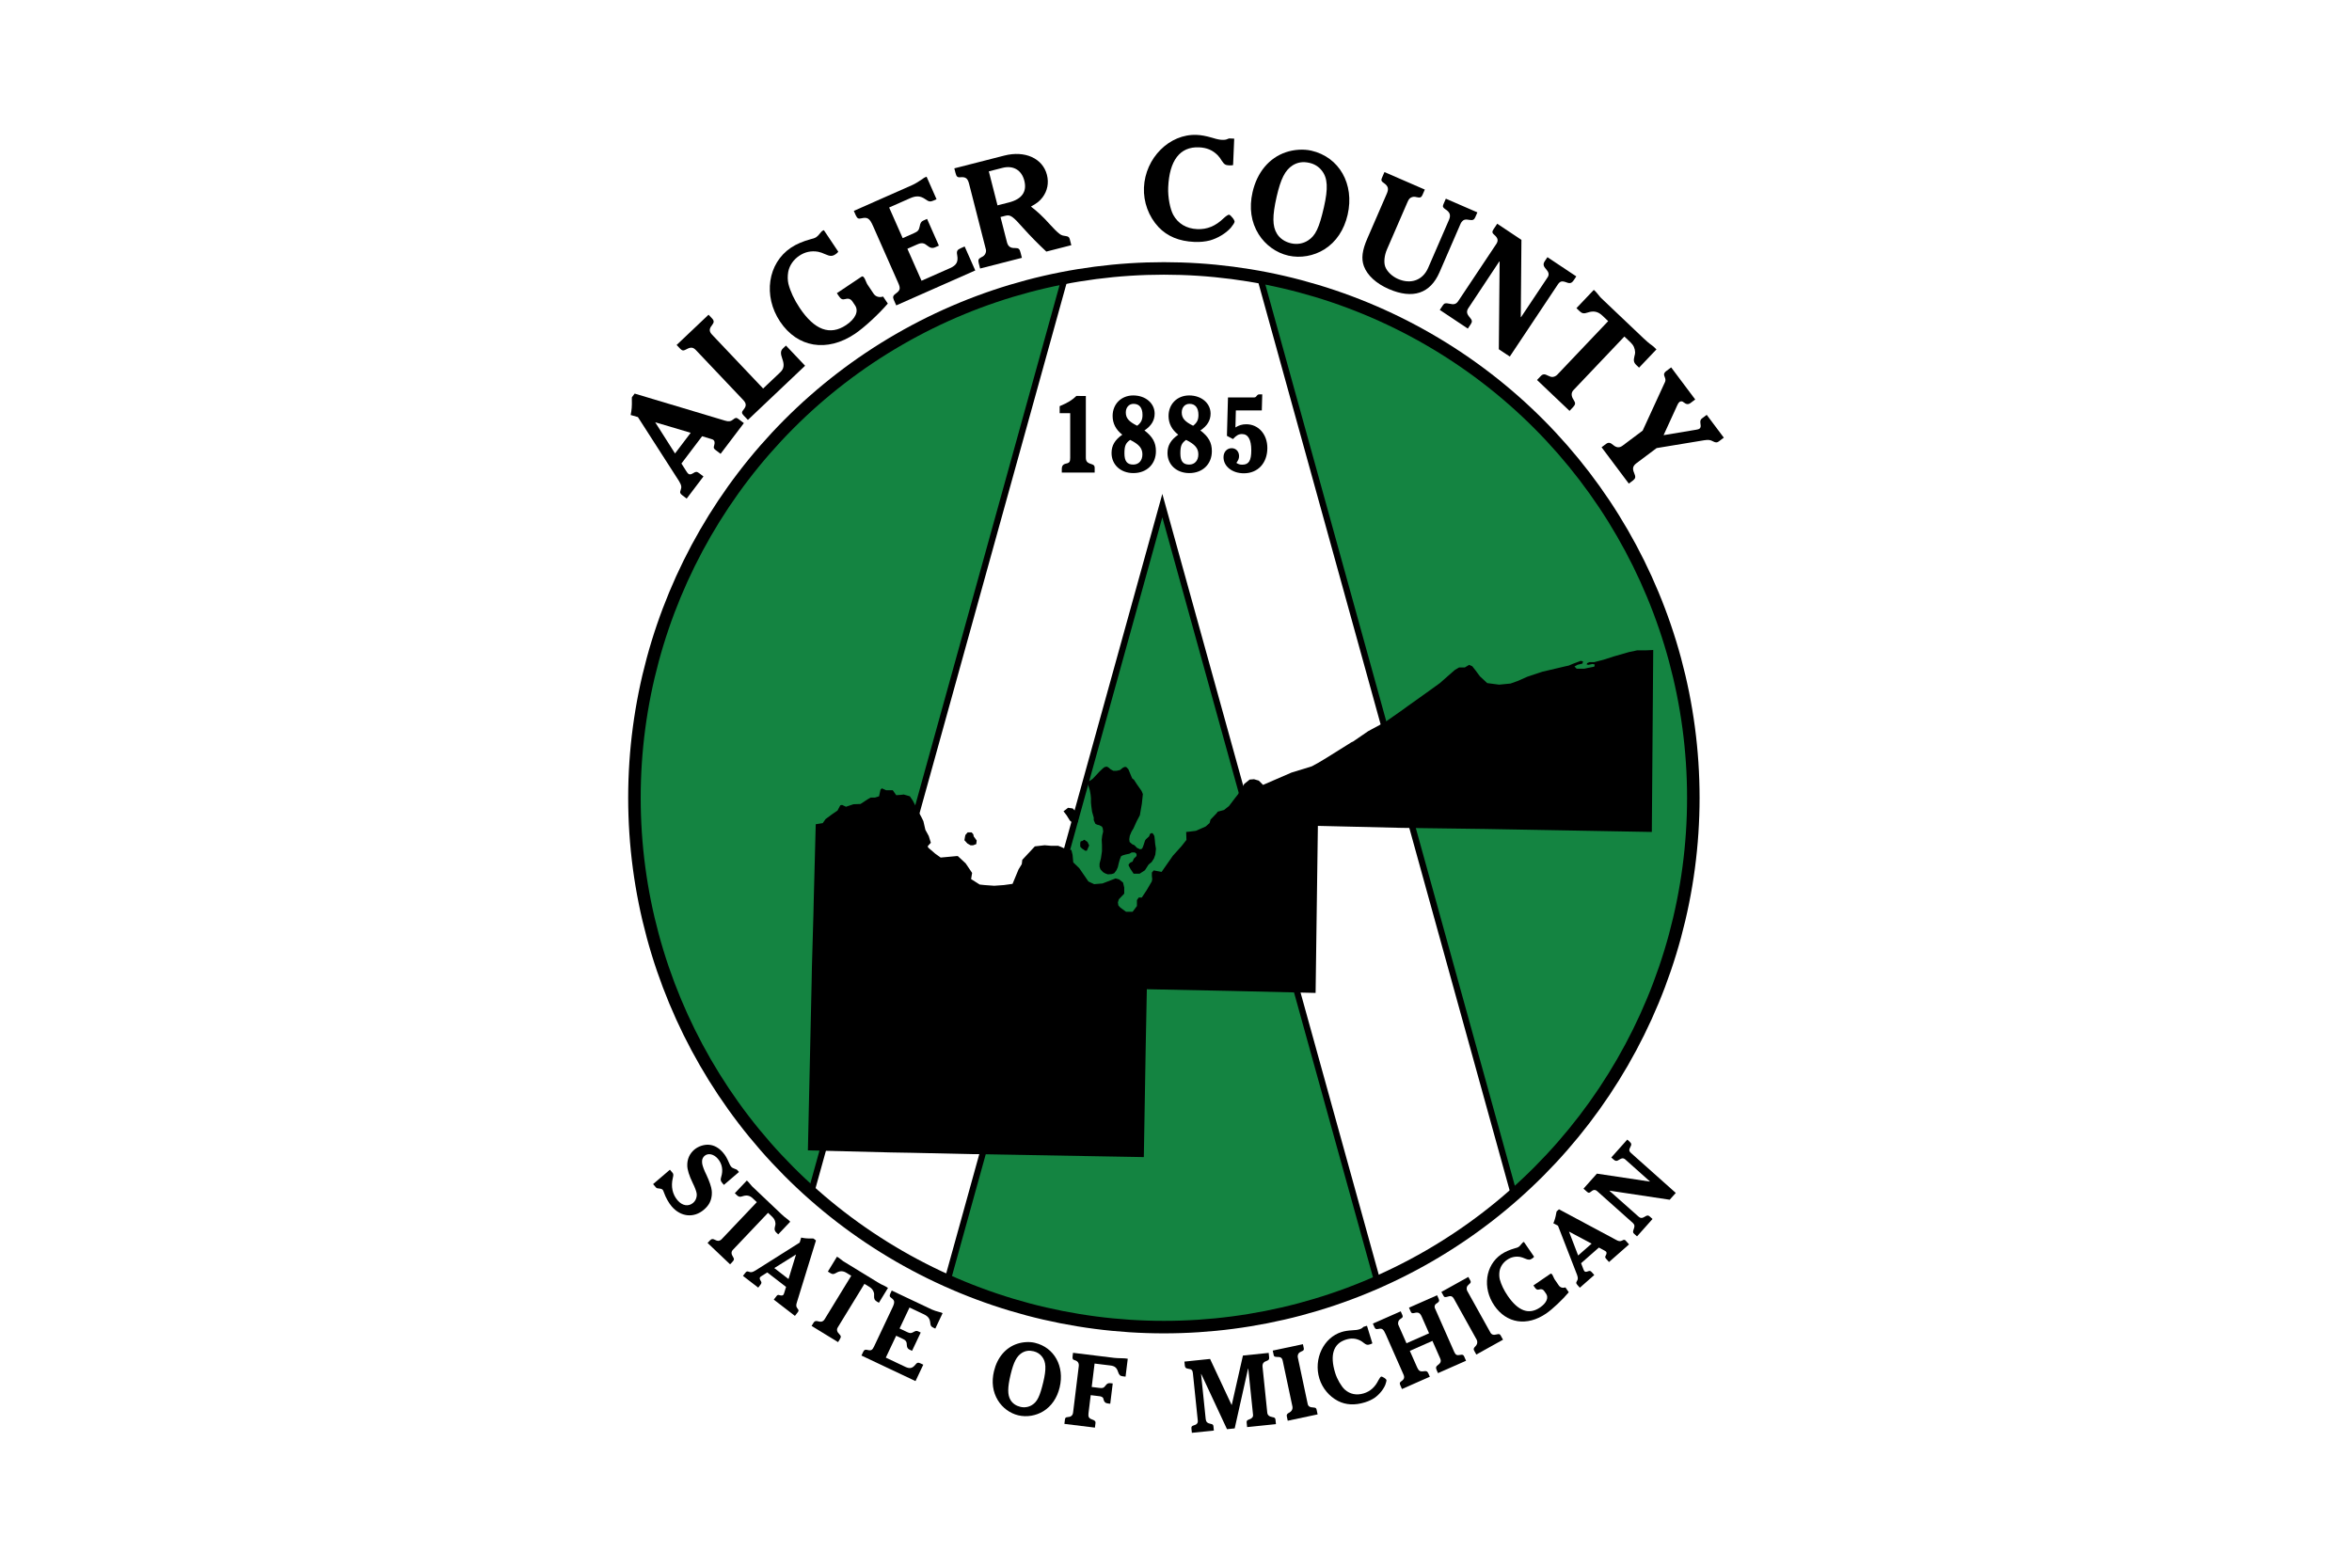 <?xml version="1.0" encoding="UTF-8" standalone="no"?>
<svg
   xmlns:dc="http://purl.org/dc/elements/1.1/"
   xmlns:cc="http://creativecommons.org/ns#"
   xmlns:rdf="http://www.w3.org/1999/02/22-rdf-syntax-ns#"
   xmlns:svg="http://www.w3.org/2000/svg"
   xmlns="http://www.w3.org/2000/svg"
   xmlns:sodipodi="http://sodipodi.sourceforge.net/DTD/sodipodi-0.dtd"
   xmlns:inkscape="http://www.inkscape.org/namespaces/inkscape"
   width="376.418mm"
   height="250.945mm"
   viewBox="0 0 376.418 250.945"
   version="1.1"
   id="svg38004"
   inkscape:version="1.0.2-2 (e86c870879, 2021-01-15)"
   sodipodi:docname="Flag of Alger County, Michigan.svg">
  <defs
     id="defs37998">
    <inkscape:path-effect
       effect="spiro"
       id="path-effect39358"
       is_visible="true"
       lpeversion="1" />
    <inkscape:path-effect
       effect="spiro"
       id="path-effect39347"
       is_visible="true"
       lpeversion="1" />
    <inkscape:path-effect
       effect="spiro"
       id="path-effect38703"
       is_visible="true"
       lpeversion="1" />
    <inkscape:path-effect
       effect="spiro"
       id="path-effect38690"
       is_visible="true"
       lpeversion="1" />
    <inkscape:path-effect
       effect="spiro"
       id="path-effect38650"
       is_visible="true"
       lpeversion="1" />
    <inkscape:path-effect
       effect="spiro"
       id="path-effect38646"
       is_visible="true"
       lpeversion="1" />
  </defs>
  <sodipodi:namedview
     id="base"
     pagecolor="#ffffff"
     bordercolor="#666666"
     borderopacity="1.0"
     inkscape:pageopacity="0.0"
     inkscape:pageshadow="2"
     inkscape:zoom="0.7"
     inkscape:cx="638.20772"
     inkscape:cy="420.87925"
     inkscape:document-units="mm"
     inkscape:current-layer="g39464"
     inkscape:document-rotation="0"
     showgrid="false"
     inkscape:window-width="2560"
     inkscape:window-height="1369"
     inkscape:window-x="-8"
     inkscape:window-y="-8"
     inkscape:window-maximized="1"
     inkscape:snap-bbox="true"
     inkscape:bbox-paths="true"
     inkscape:bbox-nodes="true"
     inkscape:snap-bbox-edge-midpoints="true"
     inkscape:snap-bbox-midpoints="true"
     inkscape:object-paths="true"
     inkscape:snap-intersection-paths="true"
     inkscape:snap-midpoints="true"
     inkscape:snap-smooth-nodes="true"
     inkscape:snap-nodes="true" />
  <g
     inkscape:label="Layer 1"
     inkscape:groupmode="layer"
     id="layer1"
     transform="translate(73.997,-35.276)">
    <g
       id="g39464"
       transform="translate(-0.491,-1.787)">
      <g
         id="g39566">
        <rect
           style="fill:#ffffff;fill-opacity:1;stroke:none;stroke-width:1.5;stroke-linecap:round;stroke-linejoin:bevel;stroke-miterlimit:4;stroke-dasharray:none;stroke-opacity:1"
           id="rect38699"
           width="376.418"
           height="250.945"
           x="-73.997"
           y="35.276"
           transform="translate(0.491,1.787)" />
        <g
           id="g39518">
          <g
             id="g39339"
             transform="matrix(0.689,0,0,0.689,26.184,56.902)"
             style="stroke-width:0.438">
            <circle
               cx="125.66"
               cy="156.55"
               fill="#148441"
               r="122.98"
               id="circle39214"
               style="stroke-width:0.191" />
            <g
               transform="translate(0,-16.66)"
               id="g39270"
               style="stroke-width:0.438">
              <path
                 d="M 207,265.42 148,52.25 A 123.74,123.74 0 0 0 102.66,52.4 L 43.72,264.9 a 123,123 0 0 0 31.65,20.56 l 49.93,-180.13 50,180.42 A 123.18,123.18 0 0 0 207,265.42 Z"
                 fill="#ffffff"
                 stroke="#000000"
                 stroke-miterlimit="10"
                 stroke-width="0.875"
                 id="path39268"
                 style="stroke-width:1.452;stroke-miterlimit:10;stroke-dasharray:none" />
            </g>
            <circle
               cx="125.66"
               cy="156.55"
               fill="none"
               r="122.98"
               stroke="#000000"
               stroke-miterlimit="10"
               stroke-width="2.135"
               id="circle39272"
               style="stroke-width:2.905;stroke-miterlimit:10;stroke-dasharray:none" />
            <path
               d="m 239,181.15 -38.57,-0.69 -19.62,-0.26 -19.38,-0.46 -0.53,38.81 -19.41,-0.46 -19.79,-0.4 -0.26,13.24 -0.44,25.76 -11.32,-0.2 L 81.87,256 H 81.05 L 67,255.69 62.3,255.61 42.97,255.13 43.84,216 l 0.06,-3.28 0.36,-12.62 0.07,-3.18 0.46,-17.56 1.63,-0.26 0.65,-0.93 1.45,-1.08 1.33,-0.91 0.64,-1.21 0.41,-0.1 0.92,0.42 1.74,-0.58 1.63,-0.06 1.67,-1.09 0.71,-0.4 h 1 l 0.93,-0.29 0.34,-1.55 0.31,-0.3 1,0.44 h 1.54 l 0.8,1.15 1.13,-0.08 0.61,-0.08 1.43,0.42 0.68,1 1.78,3.43 0.28,0.52 0.4,0.83 0.46,2 0.79,1.45 0.48,1.56 -0.72,0.8 0.1,0.32 1.59,1.38 1.31,0.94 3.69,-0.34 h 0.3 l 1.82,1.69 1.5,2.22 -0.24,1.43 2,1.27 1.13,0.12 2.24,0.16 2.26,-0.16 2,-0.28 1.39,-3.35 0.75,-1.23 0.12,-1 2.92,-3.13 2.26,-0.26 1.43,0.12 h 1.73 l 1.52,0.64 0.31,0.12 1.23,0.22 0.08,0.3 0.2,0.83 0.16,1.75 1.41,1.37 2.11,3.07 1.33,0.62 1.93,-0.16 2.06,-0.79 1,-0.38 0.81,0.22 0.91,0.73 0.28,1.15 v 1.43 l -1.25,1.31 -0.22,0.7 0.1,0.73 0.48,0.52 1.31,0.95 h 1.53 l 1,-1.33 V 197 l 0.41,-0.61 h 0.72 l 1.15,-1.74 1.17,-2 0.1,-0.51 -0.08,-0.82 v -0.73 l 0.42,-0.5 1.84,0.34 2.62,-3.75 2,-2.22 1.15,-1.46 -0.06,-1.85 0.83,-0.08 1.43,-0.18 2.26,-1 0.92,-0.81 0.22,-0.8 1.38,-1.44 0.3,-0.4 1.45,-0.39 1.15,-0.91 1.37,-1.81 0.72,-0.91 1.47,-2.44 1.25,-1 1,-0.08 1.11,0.32 1,1 6.59,-2.86 4.72,-1.45 1.45,-0.79 2.15,-1.29 5.59,-3.5 0.4,-0.18 3.53,-2.42 4,-2.16 4,-2.8 1.25,-0.91 4.35,-3.1 3.08,-2.22 1.25,-1.11 2.18,-1.91 1,-0.59 h 1.33 l 1,-0.6 0.72,0.32 0.79,1 1,1.35 1.69,1.57 2.76,0.36 2.66,-0.26 1.63,-0.58 2.26,-1 3.51,-1.17 5.32,-1.25 0.82,-0.18 0.93,-0.4 1.84,-0.69 0.52,0.12 -0.12,0.51 -1.13,0.28 -0.73,0.4 0.51,0.52 h 1.73 l 0.93,-0.2 1.43,-0.28 0.12,-0.5 -0.52,-0.12 -1,0.2 -0.4,-0.12 0.2,-0.31 0.5,-0.2 h 1.09 l 2.16,-0.56 2.46,-0.79 3.48,-1 1.86,-0.39 h 2 l 1.74,-0.08 z"
               transform="translate(0,-16.66)"
               id="path39282"
               style="stroke-width:0.438" />
            <path
               d="m 122.22,182.19 0.23,-0.6 0.42,-0.2 0.3,0.2 0.28,0.52 0.1,0.83 0.09,1 0.18,1.13 -0.14,1.33 -0.33,0.92 -0.52,0.81 -0.73,0.61 -0.84,1.31 -1.23,0.8 h -1.4 l -0.41,-0.62 -0.3,-0.43 -0.38,-0.72 -0.1,-0.3 0.32,-0.43 0.3,-0.18 0.3,-0.1 0.33,-0.73 0.32,-0.3 0.3,-0.3 v -0.5 l -0.4,-0.33 h -0.73 l -0.5,0.29 -0.93,0.2 -0.62,0.18 -0.41,0.2 -0.32,0.83 -0.22,0.8 -0.22,0.93 -0.32,0.71 -0.53,0.7 -0.62,0.2 -0.86,0.05 -0.6,-0.22 -0.51,-0.3 -0.6,-0.65 -0.2,-0.6 v -0.73 l 0.32,-1.23 0.24,-1.63 v -1.43 l -0.06,-1.25 0.12,-1 0.22,-0.92 -0.1,-0.73 -0.18,-0.4 -0.62,-0.33 -0.51,-0.12 -0.4,-0.2 -0.38,-0.84 v -0.61 l -0.39,-1.35 -0.18,-1.33 -0.08,-0.83 v -1 l -0.08,-0.83 -0.18,-1 -0.2,-0.62 -0.26,-0.85 -0.21,-0.3 0.21,-0.3 0.42,-0.1 0.72,-0.51 1.51,-1.61 0.84,-0.81 0.41,-0.3 0.52,-0.1 0.4,0.22 0.49,0.42 0.62,0.33 h 0.72 l 0.82,-0.18 0.63,-0.51 0.4,-0.2 h 0.4 l 0.51,0.52 0.59,1.43 0.3,0.7 0.41,0.32 0.68,1.05 1.09,1.55 0.3,0.73 -0.24,2.26 -0.46,2.66 -0.75,1.43 -0.74,1.63 -0.43,0.71 -0.42,1 -0.12,0.81 0.08,0.62 0.6,0.53 0.51,0.22 0.6,0.62 0.71,0.33 0.42,-0.1 0.2,-0.31 0.22,-0.62 0.33,-1 0.2,-0.3 z"
               transform="translate(0,-16.66)"
               id="path39284"
               style="stroke-width:0.438" />
            <path
               d="m 104.49,175.69 0.6,0.63 0.71,0.85 v 0.7 l -0.12,1 -0.31,0.1 -0.92,0.08 -0.61,-0.52 -0.78,-1.25 -0.71,-0.93 1.05,-0.81 z"
               transform="translate(0,-16.66)"
               id="path39286"
               style="stroke-width:0.438" />
            <path
               d="m 81.39,181.69 0.1,0.5 0.69,0.95 -0.1,0.83 -0.73,0.28 h -0.6 l -0.73,-0.42 -0.69,-0.75 0.13,-0.8 0.1,-0.43 0.52,-0.6 H 81 Z"
               transform="translate(0,-16.66)"
               id="path39288"
               style="stroke-width:0.438" />
            <path
               d="m 107.91,183.46 0.39,0.83 -0.53,1.21 h -0.4 l -0.74,-0.5 -0.4,-0.43 v -0.82 l 0.1,-0.41 0.41,-0.1 0.42,-0.28 z"
               transform="translate(0,-16.66)"
               id="path39290"
               style="stroke-width:0.438" />
          </g>
          <g
             aria-label="1885"
             id="text39343"
             style="font-style:normal;font-variant:normal;font-weight:normal;font-stretch:normal;font-size:17.028px;line-height:1.25;font-family:'Gloucester MT Std';-inkscape-font-specification:'Gloucester MT Std';text-align:center;letter-spacing:1.323px;text-anchor:middle;stroke-width:0.265">
            <path
               d="m 98.757,100.446 c -0.698,0.681 -1.345,1.073 -2.673,1.635 v 1.124 h 1.686 v 7.135 c 0,0.63 -0.119,0.817 -0.613,0.92 -0.545,0.119 -0.732,0.358 -0.732,0.92 v 0.528 h 5.262 v -0.8 c -0.017,-0.324 -0.136,-0.443 -0.596,-0.579 -0.647,-0.204 -0.817,-0.443 -0.817,-1.073 v -9.808 z"
               style="font-style:normal;font-variant:normal;font-weight:normal;font-stretch:normal;font-family:'Gloucester MT Std';-inkscape-font-specification:'Gloucester MT Std';text-align:center;text-anchor:middle;stroke-width:0.265"
               id="path39466" />
            <path
               d="m 108.492,105.214 c -1.345,-0.664 -1.822,-1.226 -1.822,-2.128 0,-0.817 0.511,-1.379 1.243,-1.379 0.92,0 1.43,0.63 1.43,1.771 0,0.783 -0.221,1.243 -0.851,1.737 z m -1.124,2.265 c 1.43,0.715 1.958,1.345 1.958,2.316 0,0.988 -0.579,1.635 -1.464,1.635 -0.988,0 -1.413,-0.545 -1.413,-1.805 0,-1.192 0.204,-1.652 0.92,-2.146 z m -1.26,-0.834 c -1.192,0.834 -1.72,1.737 -1.72,2.929 0,1.873 1.447,3.218 3.491,3.218 2.128,0 3.61,-1.43 3.61,-3.508 0,-1.379 -0.528,-2.316 -1.839,-3.32 1.09,-0.715 1.635,-1.601 1.635,-2.69 0,-1.669 -1.464,-2.912 -3.423,-2.912 -1.924,0 -3.303,1.379 -3.303,3.286 0,1.192 0.528,2.214 1.55,2.997 z"
               style="font-style:normal;font-variant:normal;font-weight:normal;font-stretch:normal;font-family:'Gloucester MT Std';-inkscape-font-specification:'Gloucester MT Std';text-align:center;text-anchor:middle;stroke-width:0.265"
               id="path39468" />
            <path
               d="m 117.444,105.214 c -1.345,-0.664 -1.822,-1.226 -1.822,-2.128 0,-0.817 0.511,-1.379 1.243,-1.379 0.92,0 1.43,0.63 1.43,1.771 0,0.783 -0.221,1.243 -0.851,1.737 z m -1.124,2.265 c 1.43,0.715 1.958,1.345 1.958,2.316 0,0.988 -0.579,1.635 -1.464,1.635 -0.988,0 -1.413,-0.545 -1.413,-1.805 0,-1.192 0.204,-1.652 0.92,-2.146 z m -1.26,-0.834 c -1.192,0.834 -1.72,1.737 -1.72,2.929 0,1.873 1.447,3.218 3.491,3.218 2.128,0 3.61,-1.43 3.61,-3.508 0,-1.379 -0.528,-2.316 -1.839,-3.32 1.09,-0.715 1.635,-1.601 1.635,-2.69 0,-1.669 -1.464,-2.912 -3.423,-2.912 -1.924,0 -3.303,1.379 -3.303,3.286 0,1.192 0.528,2.214 1.55,2.997 z"
               style="font-style:normal;font-variant:normal;font-weight:normal;font-stretch:normal;font-family:'Gloucester MT Std';-inkscape-font-specification:'Gloucester MT Std';text-align:center;text-anchor:middle;stroke-width:0.265"
               id="path39470" />
            <path
               d="m 123.023,100.684 -0.17,6.147 0.971,0.511 c 0.528,-0.579 0.902,-0.8 1.447,-0.8 0.971,0 1.481,0.885 1.481,2.605 0,1.669 -0.409,2.299 -1.447,2.299 -0.375,0 -0.647,-0.085 -0.937,-0.289 0.306,-0.426 0.426,-0.698 0.426,-1.09 0,-0.732 -0.494,-1.26 -1.175,-1.26 -0.766,0 -1.311,0.596 -1.311,1.447 0,1.464 1.396,2.571 3.252,2.571 2.248,0 3.763,-1.635 3.763,-4.053 0,-2.197 -1.43,-3.797 -3.372,-3.797 -0.647,0 -1.175,0.153 -1.737,0.511 l 0.068,-2.724 h 4.155 l 0.068,-2.571 h -0.426 c -0.221,0 -0.306,0.051 -0.46,0.238 -0.153,0.204 -0.238,0.255 -0.477,0.255 z"
               style="font-style:normal;font-variant:normal;font-weight:normal;font-stretch:normal;font-family:'Gloucester MT Std';-inkscape-font-specification:'Gloucester MT Std';text-align:center;text-anchor:middle;stroke-width:0.265"
               id="path39472" />
          </g>
          <g
             aria-label="ALGER  COUNTY"
             id="text39351"
             style="font-style:normal;font-variant:normal;font-weight:normal;font-stretch:normal;font-size:22.931px;line-height:1.25;font-family:'Gloucester MT Std';-inkscape-font-specification:'Gloucester MT Std';text-align:center;letter-spacing:0px;text-anchor:middle;stroke-width:0.265">
            <path
               d="m 31.351,104.655 5.683,1.688 -2.507,3.308 z m -3.727,-4.004 -0.011,0.28 c 0.035,1.206 -0.022,1.738 -0.187,2.563 l 1.159,0.331 6.586,10.255 c 0.387,0.667 0.44,0.938 0.25,1.455 -0.144,0.38 -0.09,0.536 0.294,0.827 l 0.676,0.512 2.687,-3.546 -0.695,-0.526 c -0.347,-0.263 -0.544,-0.269 -0.903,-0.023 -0.391,0.25 -0.616,0.281 -0.817,0.129 -0.091,-0.069 -0.192,-0.203 -0.337,-0.428 l -0.774,-1.219 3.31,-4.368 1.52,0.461 c 0.119,0.033 0.206,0.07 0.279,0.125 0.219,0.166 0.259,0.455 0.124,0.899 -0.116,0.343 -0.08,0.486 0.23,0.721 l 0.804,0.609 3.725,-4.916 -0.914,-0.692 c -0.274,-0.208 -0.467,-0.181 -0.817,0.129 -0.368,0.296 -0.722,0.345 -1.303,0.163 l -14.444,-4.327 z"
               id="path39401" />
            <path
               d="m 34.782,92.282 0.615,0.649 c 0.301,0.284 0.478,0.305 0.956,0.042 0.708,-0.387 1.064,-0.345 1.553,0.171 l 7.54,7.956 c 0.505,0.533 0.526,0.955 0.056,1.526 -0.335,0.38 -0.324,0.591 -0.024,0.908 l 0.71,0.749 9.154,-8.675 -3.06,-3.229 -0.483,0.457 c -0.383,0.363 -0.411,0.8 -0.109,1.652 0.363,0.983 0.265,1.613 -0.318,2.165 l -2.746,2.603 -8.171,-8.621 c -0.473,-0.499 -0.494,-0.922 -0.025,-1.493 0.37,-0.477 0.377,-0.736 -0.002,-1.135 l -0.536,-0.566 z"
               id="path39403" />
            <path
               d="m 67.827,84.534 c -0.617,0.192 -1.196,0.027 -1.527,-0.468 l -0.982,-1.468 c -0.064,-0.095 -0.147,-0.261 -0.268,-0.566 -0.109,-0.286 -0.185,-0.4 -0.249,-0.496 -0.166,-0.248 -0.274,-0.286 -0.465,-0.158 l -3.907,2.613 0.306,0.457 c 0.344,0.515 0.573,0.61 1.044,0.488 0.509,-0.147 0.865,-0.027 1.158,0.412 l 0.408,0.61 c 0.612,0.915 0.054,2.143 -1.433,3.138 -2.573,1.721 -5.055,0.815 -7.439,-2.749 -0.892,-1.334 -1.492,-2.643 -1.799,-3.845 -0.134,-0.572 -0.148,-1.253 -0.028,-1.94 0.202,-1.018 0.83,-1.935 1.783,-2.572 0.896,-0.599 1.881,-0.817 3.001,-0.628 0.458,0.107 0.643,0.177 1.114,0.386 0.789,0.355 1.152,0.361 1.666,0.017 0.191,-0.127 0.349,-0.261 0.445,-0.408 l -2.307,-3.45 c -0.038,0.025 -0.07,0.019 -0.127,0.057 -0.07,0.019 -0.108,0.045 -0.127,0.057 -0.076,0.051 -0.184,0.178 -0.337,0.363 -0.248,0.331 -0.451,0.522 -0.679,0.675 -0.152,0.102 -0.4,0.185 -0.852,0.294 -1.189,0.326 -2.269,0.773 -3.146,1.359 -3.717,2.486 -4.491,7.721 -1.737,11.838 2.779,4.155 7.499,4.943 11.959,1.96 1.487,-0.994 3.856,-3.186 5.278,-4.854 z"
               id="path39405" />
            <path
               d="m 63.141,70.821 0.315,0.713 c 0.253,0.515 0.413,0.594 0.912,0.474 0.955,-0.222 1.304,1.69e-4 1.851,1.238 l 4.052,9.165 c 0.362,0.818 0.284,1.153 -0.406,1.634 -0.457,0.327 -0.53,0.56 -0.316,1.042 l 0.38,0.86 12.646,-5.592 -1.697,-3.838 -0.629,0.278 c -0.566,0.25 -0.69,0.481 -0.566,1.103 0.196,1.067 -0.108,1.627 -1.136,2.082 l -4.572,2.021 -2.263,-5.117 1.573,-0.695 c 0.503,-0.223 0.792,-0.25 1.125,-0.121 0.151,0.059 0.23,0.124 0.419,0.266 0.544,0.436 0.879,0.514 1.34,0.31 l 0.587,-0.26 -1.892,-4.278 -0.608,0.269 c -0.336,0.148 -0.48,0.388 -0.579,0.958 -0.12,0.58 -0.283,0.777 -0.891,1.046 l -1.825,0.807 -2.17,-4.907 3.335,-1.474 c 1.028,-0.454 1.682,-0.393 2.477,0.158 0.516,0.374 0.77,0.437 1.273,0.214 l 0.503,-0.223 -1.595,-3.607 -0.315,0.139 c -0.042,0.019 -0.2,0.114 -0.329,0.221 -0.594,0.413 -1.208,0.785 -1.606,0.961 z"
               id="path39407" />
            <path
               d="m 84.745,64.494 2.177,-0.557 c 1.733,-0.443 3.072,0.35 3.504,2.038 0.455,1.777 -0.378,2.961 -2.467,3.495 l -1.822,0.466 z m -5.52,-0.481 0.188,0.733 c 0.153,0.6 0.31,0.749 0.838,0.685 0.789,-0.06 1.113,0.188 1.329,1.033 l 2.695,10.53 c 0.063,0.244 0.014,0.517 -0.135,0.768 -0.154,0.229 -0.271,0.33 -0.609,0.487 -0.46,0.236 -0.526,0.442 -0.395,0.953 l 0.216,0.844 6.687,-1.711 -0.21,-0.822 c -0.159,-0.622 -0.31,-0.749 -0.877,-0.746 -0.751,0.026 -1.13,-0.255 -1.307,-0.944 l -1.029,-4.021 0.822,-0.21 c 0.755,-0.193 1.163,0.105 2.831,1.998 1.158,1.289 2.311,2.462 3.68,3.745 l 3.999,-1.023 -0.239,-0.933 c -0.097,-0.378 -0.236,-0.46 -0.631,-0.525 -0.39,-0.042 -0.568,-0.091 -0.869,-0.251 -0.123,-0.111 -0.207,-0.16 -0.235,-0.177 -0.385,-0.304 -0.866,-0.796 -1.46,-1.449 -1.125,-1.251 -2.025,-2.085 -3.025,-2.847 0.954,-0.528 1.369,-0.847 1.849,-1.467 0.795,-1.056 1.038,-2.325 0.708,-3.613 -0.677,-2.644 -3.514,-3.929 -6.824,-3.082 z"
               id="path39409" />
            <path
               d="m 124.019,59.255 -0.733,-0.031 c -0.069,-0.003 -0.115,-0.005 -0.255,0.058 -0.305,0.148 -0.559,0.183 -0.948,0.167 -0.367,-0.015 -0.754,-0.078 -1.524,-0.317 -1.111,-0.322 -1.817,-0.444 -2.551,-0.475 -4.353,-0.183 -8.234,3.693 -8.434,8.435 -0.097,2.314 0.746,4.622 2.328,6.318 1.406,1.482 3.301,2.273 5.73,2.376 0.939,0.04 1.723,-0.042 2.512,-0.239 1.255,-0.36 2.549,-1.132 3.345,-2.04 0.314,-0.377 0.585,-0.802 0.59,-0.939 0.005,-0.115 -0.078,-0.325 -0.274,-0.585 -0.261,-0.332 -0.46,-0.524 -0.619,-0.554 -0.137,-0.006 -0.468,0.21 -0.85,0.561 -1.292,1.254 -2.647,1.816 -4.228,1.75 -1.741,-0.073 -3.084,-0.887 -3.851,-2.297 -0.51,-0.962 -0.867,-2.837 -0.803,-4.372 0.182,-4.33 1.882,-6.554 4.929,-6.425 1.26,0.053 2.184,0.459 2.977,1.25 0.307,0.334 0.416,0.477 0.674,0.9 0.388,0.59 0.59,0.713 1.162,0.737 0.275,0.012 0.505,-0.002 0.644,-0.042 z"
               id="path39411" />
            <path
               d="m 136.074,63.137 c 0.782,0.179 1.464,0.594 1.954,1.224 0.952,1.183 1.046,2.827 0.345,5.889 -0.758,3.308 -1.345,4.538 -2.532,5.301 -0.802,0.522 -1.778,0.675 -2.717,0.46 -0.983,-0.225 -1.801,-0.765 -2.278,-1.557 -0.719,-1.176 -0.74,-2.828 -0.039,-5.89 0.66,-2.883 1.346,-4.232 2.537,-5.018 0.824,-0.517 1.678,-0.651 2.729,-0.41 z m 0.284,-1.958 c -1.252,-0.287 -2.757,-0.185 -4.056,0.247 -2.702,0.91 -4.62,3.223 -5.347,6.397 -0.573,2.503 -0.233,4.816 0.974,6.739 1.086,1.731 2.824,2.976 4.746,3.416 1.945,0.445 4.079,0.064 5.782,-1.005 1.868,-1.172 3.159,-3.111 3.717,-5.547 1.121,-4.895 -1.345,-9.224 -5.816,-10.248 z"
               id="path39413" />
            <path
               d="m 148.066,64.605 -0.402,0.926 c -0.164,0.379 -0.114,0.55 0.312,0.835 0.672,0.467 0.809,0.901 0.471,1.679 l -3.122,7.194 c -0.831,1.914 -0.996,3.217 -0.55,4.436 0.541,1.46 1.969,2.779 3.988,3.655 3.829,1.661 6.633,0.728 8.111,-2.68 l 3.377,-7.783 c 0.11,-0.252 0.342,-0.501 0.533,-0.594 0.262,-0.086 0.437,-0.085 0.831,-0.014 0.581,0.102 0.801,-0.002 0.983,-0.423 l 0.338,-0.778 -5.049,-2.191 -0.392,0.905 c -0.155,0.358 -0.075,0.518 0.31,0.784 0.745,0.473 0.914,0.947 0.576,1.725 l -3.322,7.657 c -0.858,1.977 -2.761,2.676 -4.823,1.782 -0.947,-0.411 -1.759,-1.188 -2.048,-1.963 -0.253,-0.685 -0.149,-1.789 0.28,-2.778 l 3.258,-7.51 c 0.228,-0.526 0.352,-0.697 0.714,-0.84 0.262,-0.086 0.416,-0.094 0.801,-0.002 0.52,0.126 0.731,0.042 0.905,-0.357 l 0.374,-0.862 z"
               id="path39415" />
            <path
               d="m 156.921,86.674 4.485,2.988 0.483,-0.725 c 0.254,-0.382 0.222,-0.623 -0.185,-1.087 -0.471,-0.534 -0.554,-0.947 -0.21,-1.463 l 4.939,-7.455 0.064,-0.013 -0.129,14.049 1.756,1.17 7.666,-11.507 c 0.369,-0.553 0.648,-0.643 1.38,-0.376 0.611,0.241 0.871,0.14 1.215,-0.376 l 0.381,-0.572 -4.618,-3.077 -0.42,0.63 c -0.305,0.458 -0.254,0.795 0.21,1.297 0.426,0.477 0.503,0.858 0.267,1.253 l -4.285,6.431 -0.038,-0.025 0.104,-12.357 -3.874,-2.581 -0.598,0.897 c -0.254,0.382 -0.229,0.592 0.147,0.897 0.541,0.47 0.674,0.89 0.306,1.444 l -6.115,9.179 c -0.362,0.503 -0.718,0.541 -1.412,0.382 -0.585,-0.114 -0.782,-0.108 -1.024,0.255 z"
               id="path39417" />
            <path
               d="m 181.569,83.466 -2.78,2.926 0.515,0.49 c 0.382,0.363 0.676,0.421 1.287,0.21 0.933,-0.316 1.65,-0.172 2.348,0.491 l 0.931,0.884 -8.15,8.578 c -0.205,0.216 -0.478,0.337 -0.753,0.36 -0.276,-0.009 -0.391,-0.055 -0.719,-0.209 -0.543,-0.294 -0.835,-0.287 -1.182,0.079 l -0.584,0.615 5.203,4.943 0.521,-0.549 c 0.442,-0.465 0.469,-0.693 0.148,-1.188 -0.421,-0.622 -0.436,-1.173 -0.041,-1.588 l 8.15,-8.578 0.981,0.932 c 0.482,0.458 0.706,0.955 0.738,1.587 -0.01,0.244 -0.024,0.325 -0.113,0.652 -0.177,0.686 -0.104,1.008 0.328,1.419 l 0.416,0.395 2.78,-2.926 -0.482,-0.458 c -0.017,-0.016 -0.083,-0.079 -0.199,-0.157 -0.512,-0.36 -0.96,-0.754 -1.392,-1.165 l -6.766,-6.428 c -0.133,-0.126 -0.283,-0.301 -0.552,-0.651 -0.134,-0.159 -0.234,-0.286 -0.284,-0.333 z"
               id="path39419" />
            <path
               d="m 193.949,95.873 -0.826,0.619 c -0.165,0.124 -0.271,0.289 -0.312,0.463 -0.005,0.147 0.018,0.216 0.101,0.44 0.147,0.349 0.151,0.546 0.068,0.78 l -3.595,7.822 -3.211,2.406 c -0.495,0.371 -0.968,0.353 -1.523,-0.12 -0.481,-0.413 -0.756,-0.436 -1.142,-0.147 l -0.697,0.522 4.358,5.817 0.697,-0.522 c 0.39,-0.321 0.422,-0.546 0.166,-1.156 -0.321,-0.734 -0.229,-1.147 0.377,-1.6 l 3.211,-2.406 7.6,-1.253 c 0.67,-0.101 0.977,-0.073 1.417,0.17 0.426,0.225 0.656,0.225 0.931,0.019 l 0.807,-0.605 -2.736,-3.652 -0.752,0.564 c -0.257,0.192 -0.321,0.413 -0.244,0.899 0.073,0.404 0.027,0.61 -0.175,0.761 -0.092,0.069 -0.261,0.11 -0.514,0.156 l -5.219,0.873 2.218,-4.842 c 0.096,-0.215 0.202,-0.381 0.33,-0.477 0.11,-0.083 0.211,-0.101 0.358,-0.096 0.128,0.018 0.188,0.06 0.335,0.179 0.413,0.321 0.72,0.349 1.087,0.074 l 0.734,-0.55 z"
               id="path39421" />
          </g>
          <g
             aria-label="STATE  OF  MICHIGAN"
             id="text39364"
             style="font-style:normal;font-variant:normal;font-weight:normal;font-stretch:normal;font-size:15.875px;line-height:1.25;font-family:'Gloucester MT Std';-inkscape-font-specification:'Gloucester MT Std';text-align:center;letter-spacing:1.323px;text-anchor:middle;stroke-width:0.265">
            <path
               d="m 33.707,224.305 -2.689,2.302 0.465,0.543 c 0.093,0.109 0.203,0.14 0.472,0.16 0.291,0.023 0.489,0.083 0.603,0.216 0.052,0.06 0.108,0.2 0.193,0.42 0.285,0.822 0.77,1.681 1.245,2.236 1.445,1.688 3.546,1.896 5.15,0.523 0.796,-0.681 1.165,-1.373 1.264,-2.356 0.024,-0.313 0.009,-0.551 -0.012,-0.721 -0.048,-0.544 -0.388,-1.528 -0.852,-2.509 -0.361,-0.715 -0.621,-1.433 -0.672,-1.786 -0.041,-0.195 -0.02,-0.463 0.004,-0.63 0.064,-0.243 0.193,-0.458 0.386,-0.623 0.567,-0.485 1.474,-0.28 2.114,0.468 0.692,0.808 0.882,1.836 0.525,2.957 -0.124,0.441 -0.092,0.601 0.228,0.975 l 0.217,0.253 2.412,-2.065 -0.217,-0.253 c -0.103,-0.121 -0.222,-0.186 -0.475,-0.262 -0.296,-0.102 -0.436,-0.191 -0.57,-0.348 -0.114,-0.133 -0.203,-0.286 -0.354,-0.658 -0.296,-0.687 -0.543,-1.123 -0.915,-1.557 -0.681,-0.796 -1.437,-1.215 -2.265,-1.279 -0.806,-0.062 -1.731,0.249 -2.358,0.785 -0.748,0.64 -1.143,1.521 -1.119,2.525 0.003,0.687 0.302,1.622 0.864,2.792 0.322,0.644 0.585,1.318 0.636,1.671 0.022,0.148 0.029,0.351 -0.007,0.529 -0.064,0.389 -0.26,0.745 -0.55,0.993 -0.748,0.64 -1.738,0.484 -2.502,-0.408 -0.816,-0.953 -1.078,-2.212 -0.76,-3.549 0.116,-0.475 0.119,-0.666 -0.036,-0.847 z"
               id="path39370" />
            <path
               d="m 46.018,226.036 -1.923,2.027 0.357,0.339 c 0.265,0.251 0.468,0.291 0.891,0.145 0.646,-0.219 1.142,-0.12 1.626,0.339 l 0.645,0.612 -5.639,5.942 c -0.142,0.15 -0.331,0.233 -0.521,0.249 -0.191,-0.006 -0.27,-0.038 -0.498,-0.144 -0.376,-0.204 -0.578,-0.198 -0.818,0.055 l -0.404,0.426 3.604,3.421 0.361,-0.38 c 0.306,-0.322 0.324,-0.48 0.102,-0.822 -0.292,-0.43 -0.302,-0.812 -0.029,-1.1 l 5.639,-5.942 0.679,0.645 c 0.334,0.317 0.489,0.661 0.512,1.098 -0.007,0.169 -0.017,0.225 -0.078,0.451 -0.122,0.475 -0.072,0.698 0.228,0.982 l 0.288,0.273 1.923,-2.027 -0.334,-0.317 c -0.012,-0.011 -0.058,-0.055 -0.138,-0.109 -0.355,-0.249 -0.665,-0.522 -0.964,-0.806 l -4.687,-4.448 c -0.092,-0.087 -0.196,-0.208 -0.382,-0.45 -0.093,-0.11 -0.162,-0.198 -0.197,-0.231 z"
               id="path39372" />
            <path
               d="m 53.889,237.876 -1.2,3.925 -2.276,-1.753 z m 2.792,-2.558 -0.194,-0.009 c -0.835,0.018 -1.203,-0.025 -1.773,-0.143 l -0.236,0.8 -7.135,4.503 c -0.464,0.264 -0.652,0.3 -1.009,0.165 -0.262,-0.102 -0.371,-0.065 -0.574,0.199 l -0.358,0.465 2.44,1.879 0.368,-0.478 c 0.184,-0.239 0.189,-0.375 0.021,-0.625 -0.171,-0.272 -0.191,-0.428 -0.085,-0.566 0.048,-0.063 0.141,-0.132 0.298,-0.231 l 0.848,-0.529 3.006,2.315 -0.328,1.05 c -0.023,0.082 -0.049,0.142 -0.088,0.193 -0.116,0.151 -0.317,0.177 -0.623,0.081 -0.237,-0.082 -0.336,-0.058 -0.501,0.156 l -0.426,0.553 3.383,2.606 0.484,-0.629 c 0.145,-0.189 0.128,-0.322 -0.085,-0.566 -0.203,-0.257 -0.235,-0.502 -0.106,-0.903 l 3.075,-9.975 z"
               id="path39374" />
            <path
               d="m 60.445,238.226 -1.458,2.383 0.42,0.257 c 0.311,0.191 0.518,0.187 0.902,-0.044 0.586,-0.349 1.092,-0.355 1.661,-0.007 l 0.758,0.464 -4.275,6.987 c -0.108,0.176 -0.275,0.297 -0.458,0.353 -0.188,0.034 -0.272,0.019 -0.517,-0.037 -0.41,-0.121 -0.607,-0.073 -0.789,0.225 l -0.307,0.501 4.238,2.593 0.273,-0.447 c 0.232,-0.379 0.217,-0.537 -0.072,-0.826 -0.375,-0.36 -0.465,-0.731 -0.258,-1.07 l 4.275,-6.987 0.799,0.489 c 0.393,0.24 0.616,0.544 0.729,0.967 0.029,0.166 0.031,0.224 0.018,0.458 -0.021,0.49 0.076,0.698 0.428,0.913 l 0.339,0.207 1.458,-2.383 -0.393,-0.24 c -0.014,-0.008 -0.068,-0.041 -0.157,-0.078 -0.399,-0.17 -0.759,-0.371 -1.111,-0.587 L 61.438,238.945 c -0.108,-0.066 -0.235,-0.163 -0.468,-0.361 -0.114,-0.088 -0.2,-0.16 -0.241,-0.184 z"
               id="path39376" />
            <path
               d="m 69.209,243.646 -0.231,0.488 c -0.155,0.366 -0.124,0.486 0.164,0.692 0.549,0.4 0.59,0.683 0.19,1.53 l -2.965,6.272 c -0.265,0.56 -0.475,0.671 -1.039,0.527 -0.378,-0.091 -0.533,-0.024 -0.689,0.306 l -0.278,0.588 8.654,4.091 1.242,-2.626 -0.431,-0.204 c -0.388,-0.183 -0.564,-0.144 -0.833,0.203 -0.47,0.586 -0.901,0.68 -1.604,0.348 l -3.129,-1.479 1.655,-3.502 1.076,0.509 c 0.344,0.163 0.49,0.302 0.573,0.534 0.038,0.106 0.039,0.177 0.05,0.34 0.018,0.482 0.129,0.693 0.445,0.842 l 0.402,0.19 1.384,-2.928 -0.416,-0.197 c -0.23,-0.109 -0.421,-0.076 -0.764,0.131 -0.358,0.2 -0.535,0.204 -0.951,0.007 l -1.249,-0.59 1.588,-3.358 2.282,1.079 c 0.703,0.332 0.967,0.703 1.039,1.369 0.038,0.439 0.12,0.601 0.464,0.764 l 0.344,0.163 1.167,-2.469 -0.215,-0.102 c -0.029,-0.014 -0.15,-0.053 -0.264,-0.072 -0.486,-0.124 -0.958,-0.277 -1.23,-0.406 z"
               id="path39378" />
            <path
               d="m 91.921,253.368 c 0.54,0.13 1.009,0.422 1.344,0.862 0.65,0.826 0.703,1.965 0.195,4.08 -0.549,2.284 -0.965,3.131 -1.792,3.651 -0.559,0.355 -1.236,0.454 -1.884,0.298 -0.679,-0.163 -1.241,-0.543 -1.565,-1.095 -0.489,-0.82 -0.491,-1.963 0.017,-4.078 0.479,-1.991 0.963,-2.92 1.794,-3.455 0.574,-0.352 1.167,-0.438 1.892,-0.264 z m 0.211,-1.353 c -0.864,-0.208 -1.907,-0.148 -2.81,0.141 -1.877,0.61 -3.222,2.197 -3.749,4.389 -0.416,1.729 -0.197,3.332 0.624,4.673 0.739,1.206 1.932,2.081 3.26,2.4 1.343,0.323 2.823,0.074 4.01,-0.652 1.302,-0.797 2.21,-2.13 2.615,-3.812 0.813,-3.38 -0.863,-6.395 -3.95,-7.138 z"
               id="path39380" />
            <path
               d="m 98.222,253.612 -0.06,0.488 c -0.058,0.473 0.005,0.608 0.346,0.698 0.479,0.139 0.694,0.469 0.634,0.957 l -0.905,7.374 c -0.037,0.299 -0.101,0.435 -0.28,0.589 -0.175,0.122 -0.309,0.17 -0.582,0.184 -0.323,0.024 -0.413,0.109 -0.45,0.409 l -0.083,0.678 4.885,0.599 0.093,-0.756 c 0.031,-0.252 -0.111,-0.397 -0.541,-0.546 -0.536,-0.194 -0.653,-0.416 -0.577,-1.03 l 0.352,-2.868 1.465,0.18 c 0.189,0.023 0.384,0.127 0.499,0.237 0.04,0.069 0.05,0.118 0.081,0.25 0.107,0.429 0.293,0.612 0.702,0.662 l 0.378,0.046 0.398,-3.246 -0.315,-0.039 c -0.394,-0.048 -0.597,0.039 -0.848,0.392 -0.251,0.353 -0.42,0.428 -0.956,0.363 l -1.245,-0.153 0.46,-3.75 2.521,0.309 c 0.709,0.087 1.029,0.35 1.247,1.049 0.165,0.484 0.322,0.631 0.748,0.684 l 0.441,0.054 0.352,-2.868 -0.457,-0.056 c -0.032,-0.004 -0.223,-0.011 -0.398,-0.017 -0.654,-0.016 -1.036,-0.031 -1.319,-0.066 z"
               id="path39382" />
            <path
               d="m 116.05,255.019 0.067,0.647 c 0.034,0.332 0.174,0.445 0.562,0.501 0.517,0.058 0.677,0.217 0.727,0.707 l 0.782,7.58 c 0.023,0.221 -0.011,0.352 -0.125,0.492 -0.129,0.141 -0.235,0.2 -0.498,0.275 -0.341,0.099 -0.424,0.219 -0.393,0.519 l 0.07,0.679 3.521,-0.363 -0.073,-0.711 c -0.023,-0.221 -0.127,-0.306 -0.469,-0.367 -0.488,-0.093 -0.718,-0.309 -0.764,-0.751 l -0.744,-7.217 0.032,-0.003 4.119,8.831 1.232,-0.127 2.14,-9.573 0.032,-0.003 0.764,7.406 c 0.034,0.332 -0.178,0.593 -0.611,0.733 -0.339,0.115 -0.44,0.221 -0.411,0.505 l 0.075,0.726 4.611,-0.476 -0.075,-0.726 c -0.026,-0.253 -0.131,-0.338 -0.488,-0.397 -0.52,-0.09 -0.783,-0.318 -0.824,-0.713 l -0.759,-7.359 c -0.021,-0.205 0.018,-0.449 0.131,-0.588 0.142,-0.174 0.261,-0.25 0.539,-0.343 0.338,-0.131 0.421,-0.251 0.387,-0.583 l -0.072,-0.695 -4.122,0.425 -1.787,7.893 -0.032,0.003 -3.44,-7.353 z"
               id="path39384" />
            <path
               d="m 132.584,264.485 4.783,-1.015 -0.161,-0.761 c -0.053,-0.248 -0.166,-0.322 -0.527,-0.343 -0.539,-0.015 -0.818,-0.183 -0.9,-0.572 l -1.585,-7.47 c -0.036,-0.171 0.007,-0.424 0.118,-0.593 0.113,-0.154 0.212,-0.224 0.479,-0.345 0.332,-0.119 0.417,-0.251 0.361,-0.515 l -0.135,-0.637 -4.83,1.025 0.158,0.745 c 0.043,0.202 0.168,0.256 0.495,0.268 0.613,-0.017 0.836,0.115 0.951,0.658 l 1.549,7.299 c 0.069,0.326 -0.076,0.714 -0.496,0.949 -0.337,0.169 -0.47,0.311 -0.407,0.606 z"
               id="path39386" />
            <path
               d="m 145.265,249.282 -0.486,0.149 c -0.045,0.014 -0.076,0.023 -0.153,0.097 -0.165,0.167 -0.322,0.249 -0.58,0.328 -0.243,0.075 -0.51,0.124 -1.068,0.146 -0.8,0.047 -1.289,0.131 -1.774,0.28 -2.883,0.887 -4.52,4.313 -3.554,7.454 0.471,1.533 1.555,2.843 2.979,3.585 1.26,0.642 2.68,0.72 4.288,0.226 0.622,-0.191 1.115,-0.426 1.584,-0.736 0.735,-0.525 1.402,-1.328 1.711,-2.104 0.118,-0.319 0.196,-0.658 0.168,-0.749 -0.023,-0.076 -0.126,-0.194 -0.314,-0.319 -0.247,-0.156 -0.421,-0.236 -0.532,-0.218 -0.091,0.028 -0.257,0.245 -0.425,0.563 -0.553,1.117 -1.307,1.797 -2.354,2.119 -1.153,0.355 -2.218,0.134 -3.044,-0.609 -0.555,-0.51 -1.222,-1.651 -1.534,-2.667 -0.882,-2.868 -0.286,-4.712 1.732,-5.332 0.835,-0.257 1.531,-0.205 2.232,0.128 0.278,0.147 0.382,0.215 0.648,0.432 0.39,0.295 0.55,0.329 0.929,0.213 0.182,-0.056 0.329,-0.118 0.411,-0.176 z"
               id="path39388" />
            <path
               d="m 146.211,248.938 0.263,0.595 c 0.136,0.27 0.247,0.325 0.584,0.263 0.632,-0.14 0.832,-0.003 1.223,0.883 l 2.827,6.405 c 0.205,0.465 0.113,0.766 -0.314,1.058 -0.294,0.199 -0.336,0.339 -0.195,0.659 l 0.269,0.61 4.458,-1.968 -0.25,-0.566 c -0.156,-0.313 -0.288,-0.376 -0.696,-0.318 -0.601,0.092 -0.836,-0.047 -1.086,-0.614 l -1.167,-2.643 3.616,-1.596 1.225,2.774 c 0.122,0.276 0.136,0.426 0.061,0.65 -0.108,0.187 -0.162,0.262 -0.375,0.408 -0.354,0.26 -0.406,0.457 -0.239,0.834 l 0.218,0.494 4.488,-1.981 -0.314,-0.712 c -0.109,-0.247 -0.27,-0.297 -0.636,-0.222 -0.524,0.11 -0.732,-0.007 -0.95,-0.5 l -3.084,-6.985 c -0.058,-0.131 -0.064,-0.302 0.001,-0.469 0.071,-0.153 0.146,-0.22 0.365,-0.352 0.323,-0.212 0.38,-0.359 0.232,-0.693 l -0.244,-0.552 -4.502,1.988 0.276,0.624 c 0.115,0.261 0.241,0.31 0.601,0.221 0.605,-0.163 0.896,-0.014 1.166,0.596 l 1.173,2.658 -3.616,1.596 -1.302,-2.948 c -0.058,-0.131 -0.054,-0.358 -0.004,-0.519 0.096,-0.216 0.172,-0.319 0.428,-0.484 0.286,-0.178 0.334,-0.304 0.213,-0.58 l -0.256,-0.581 z"
               id="path39390" />
            <path
               d="m 162.766,253.889 4.273,-2.377 -0.378,-0.68 c -0.123,-0.222 -0.253,-0.259 -0.605,-0.172 -0.52,0.144 -0.836,0.065 -1.029,-0.282 l -3.712,-6.673 c -0.085,-0.153 -0.117,-0.407 -0.062,-0.601 0.063,-0.18 0.137,-0.276 0.356,-0.47 0.282,-0.211 0.325,-0.363 0.194,-0.598 l -0.316,-0.569 -4.314,2.4 0.37,0.666 c 0.1,0.18 0.236,0.196 0.552,0.111 0.581,-0.196 0.833,-0.136 1.103,0.349 l 3.627,6.52 c 0.162,0.291 0.138,0.705 -0.195,1.053 -0.273,0.261 -0.357,0.435 -0.211,0.699 z"
               id="path39392" />
            <path
               d="m 177.031,243.145 c -0.425,0.137 -0.827,0.028 -1.061,-0.312 l -0.691,-1.008 c -0.045,-0.066 -0.104,-0.179 -0.19,-0.389 -0.077,-0.197 -0.131,-0.276 -0.176,-0.341 -0.117,-0.17 -0.192,-0.196 -0.323,-0.106 l -2.685,1.839 0.215,0.314 c 0.242,0.354 0.402,0.418 0.726,0.33 0.351,-0.106 0.599,-0.025 0.805,0.276 l 0.287,0.419 c 0.431,0.629 0.054,1.483 -0.968,2.183 -1.768,1.211 -3.493,0.603 -5.171,-1.846 -0.628,-0.917 -1.053,-1.818 -1.275,-2.648 -0.098,-0.395 -0.112,-0.866 -0.035,-1.343 0.132,-0.706 0.56,-1.346 1.215,-1.794 0.616,-0.422 1.296,-0.58 2.073,-0.458 0.318,0.071 0.446,0.118 0.774,0.259 0.549,0.24 0.8,0.241 1.154,-0.001 0.131,-0.09 0.24,-0.184 0.305,-0.286 l -1.624,-2.37 c -0.026,0.018 -0.048,0.014 -0.088,0.041 -0.048,0.014 -0.074,0.032 -0.087,0.041 -0.052,0.036 -0.126,0.125 -0.23,0.254 -0.169,0.231 -0.308,0.365 -0.465,0.473 -0.105,0.072 -0.276,0.131 -0.587,0.21 -0.82,0.235 -1.565,0.553 -2.167,0.965 -2.554,1.75 -3.049,5.38 -1.111,8.209 1.956,2.855 5.23,3.364 8.294,1.264 1.022,-0.7 2.645,-2.235 3.616,-3.401 z"
               id="path39394" />
            <path
               d="m 177.597,234.206 3.623,1.929 -2.157,1.898 z m -1.976,-3.23 -0.046,0.188 c -0.142,0.823 -0.255,1.176 -0.48,1.713 l 0.74,0.385 3.053,7.866 c 0.17,0.506 0.169,0.697 -0.031,1.022 -0.15,0.238 -0.135,0.351 0.085,0.602 l 0.388,0.441 2.312,-2.035 -0.399,-0.453 c -0.199,-0.226 -0.332,-0.257 -0.61,-0.14 -0.3,0.116 -0.457,0.106 -0.572,-0.025 -0.052,-0.06 -0.102,-0.164 -0.17,-0.337 l -0.357,-0.934 2.848,-2.507 0.968,0.523 c 0.076,0.039 0.13,0.076 0.172,0.123 0.126,0.143 0.113,0.345 -0.04,0.627 -0.126,0.217 -0.122,0.318 0.057,0.521 l 0.461,0.524 3.206,-2.821 -0.524,-0.596 c -0.157,-0.179 -0.292,-0.187 -0.572,-0.025 -0.291,0.15 -0.537,0.134 -0.907,-0.069 l -9.202,-4.929 z"
               id="path39396" />
            <path
               d="m 188.484,234.975 2.483,-2.784 -0.45,-0.402 c -0.237,-0.211 -0.406,-0.213 -0.763,0.021 -0.412,0.271 -0.703,0.288 -1.023,0.002 l -4.631,-4.109 -0.003,-0.045 9.618,1.451 0.972,-1.09 -7.144,-6.371 c -0.344,-0.306 -0.378,-0.507 -0.124,-0.982 0.225,-0.395 0.18,-0.584 -0.14,-0.869 l -0.355,-0.317 -2.557,2.867 0.391,0.349 c 0.284,0.254 0.52,0.251 0.91,-0.018 0.368,-0.246 0.637,-0.261 0.885,-0.062 l 3.993,3.561 -0.021,0.024 -8.46,-1.27 -2.145,2.405 0.557,0.497 c 0.237,0.211 0.383,0.214 0.629,-0.013 0.375,-0.325 0.676,-0.376 1.019,-0.07 l 5.699,5.082 c 0.309,0.297 0.301,0.545 0.125,1.005 -0.135,0.39 -0.15,0.526 0.075,0.727 z"
               id="path39398" />
          </g>
        </g>
      </g>
    </g>
  </g>
</svg>

